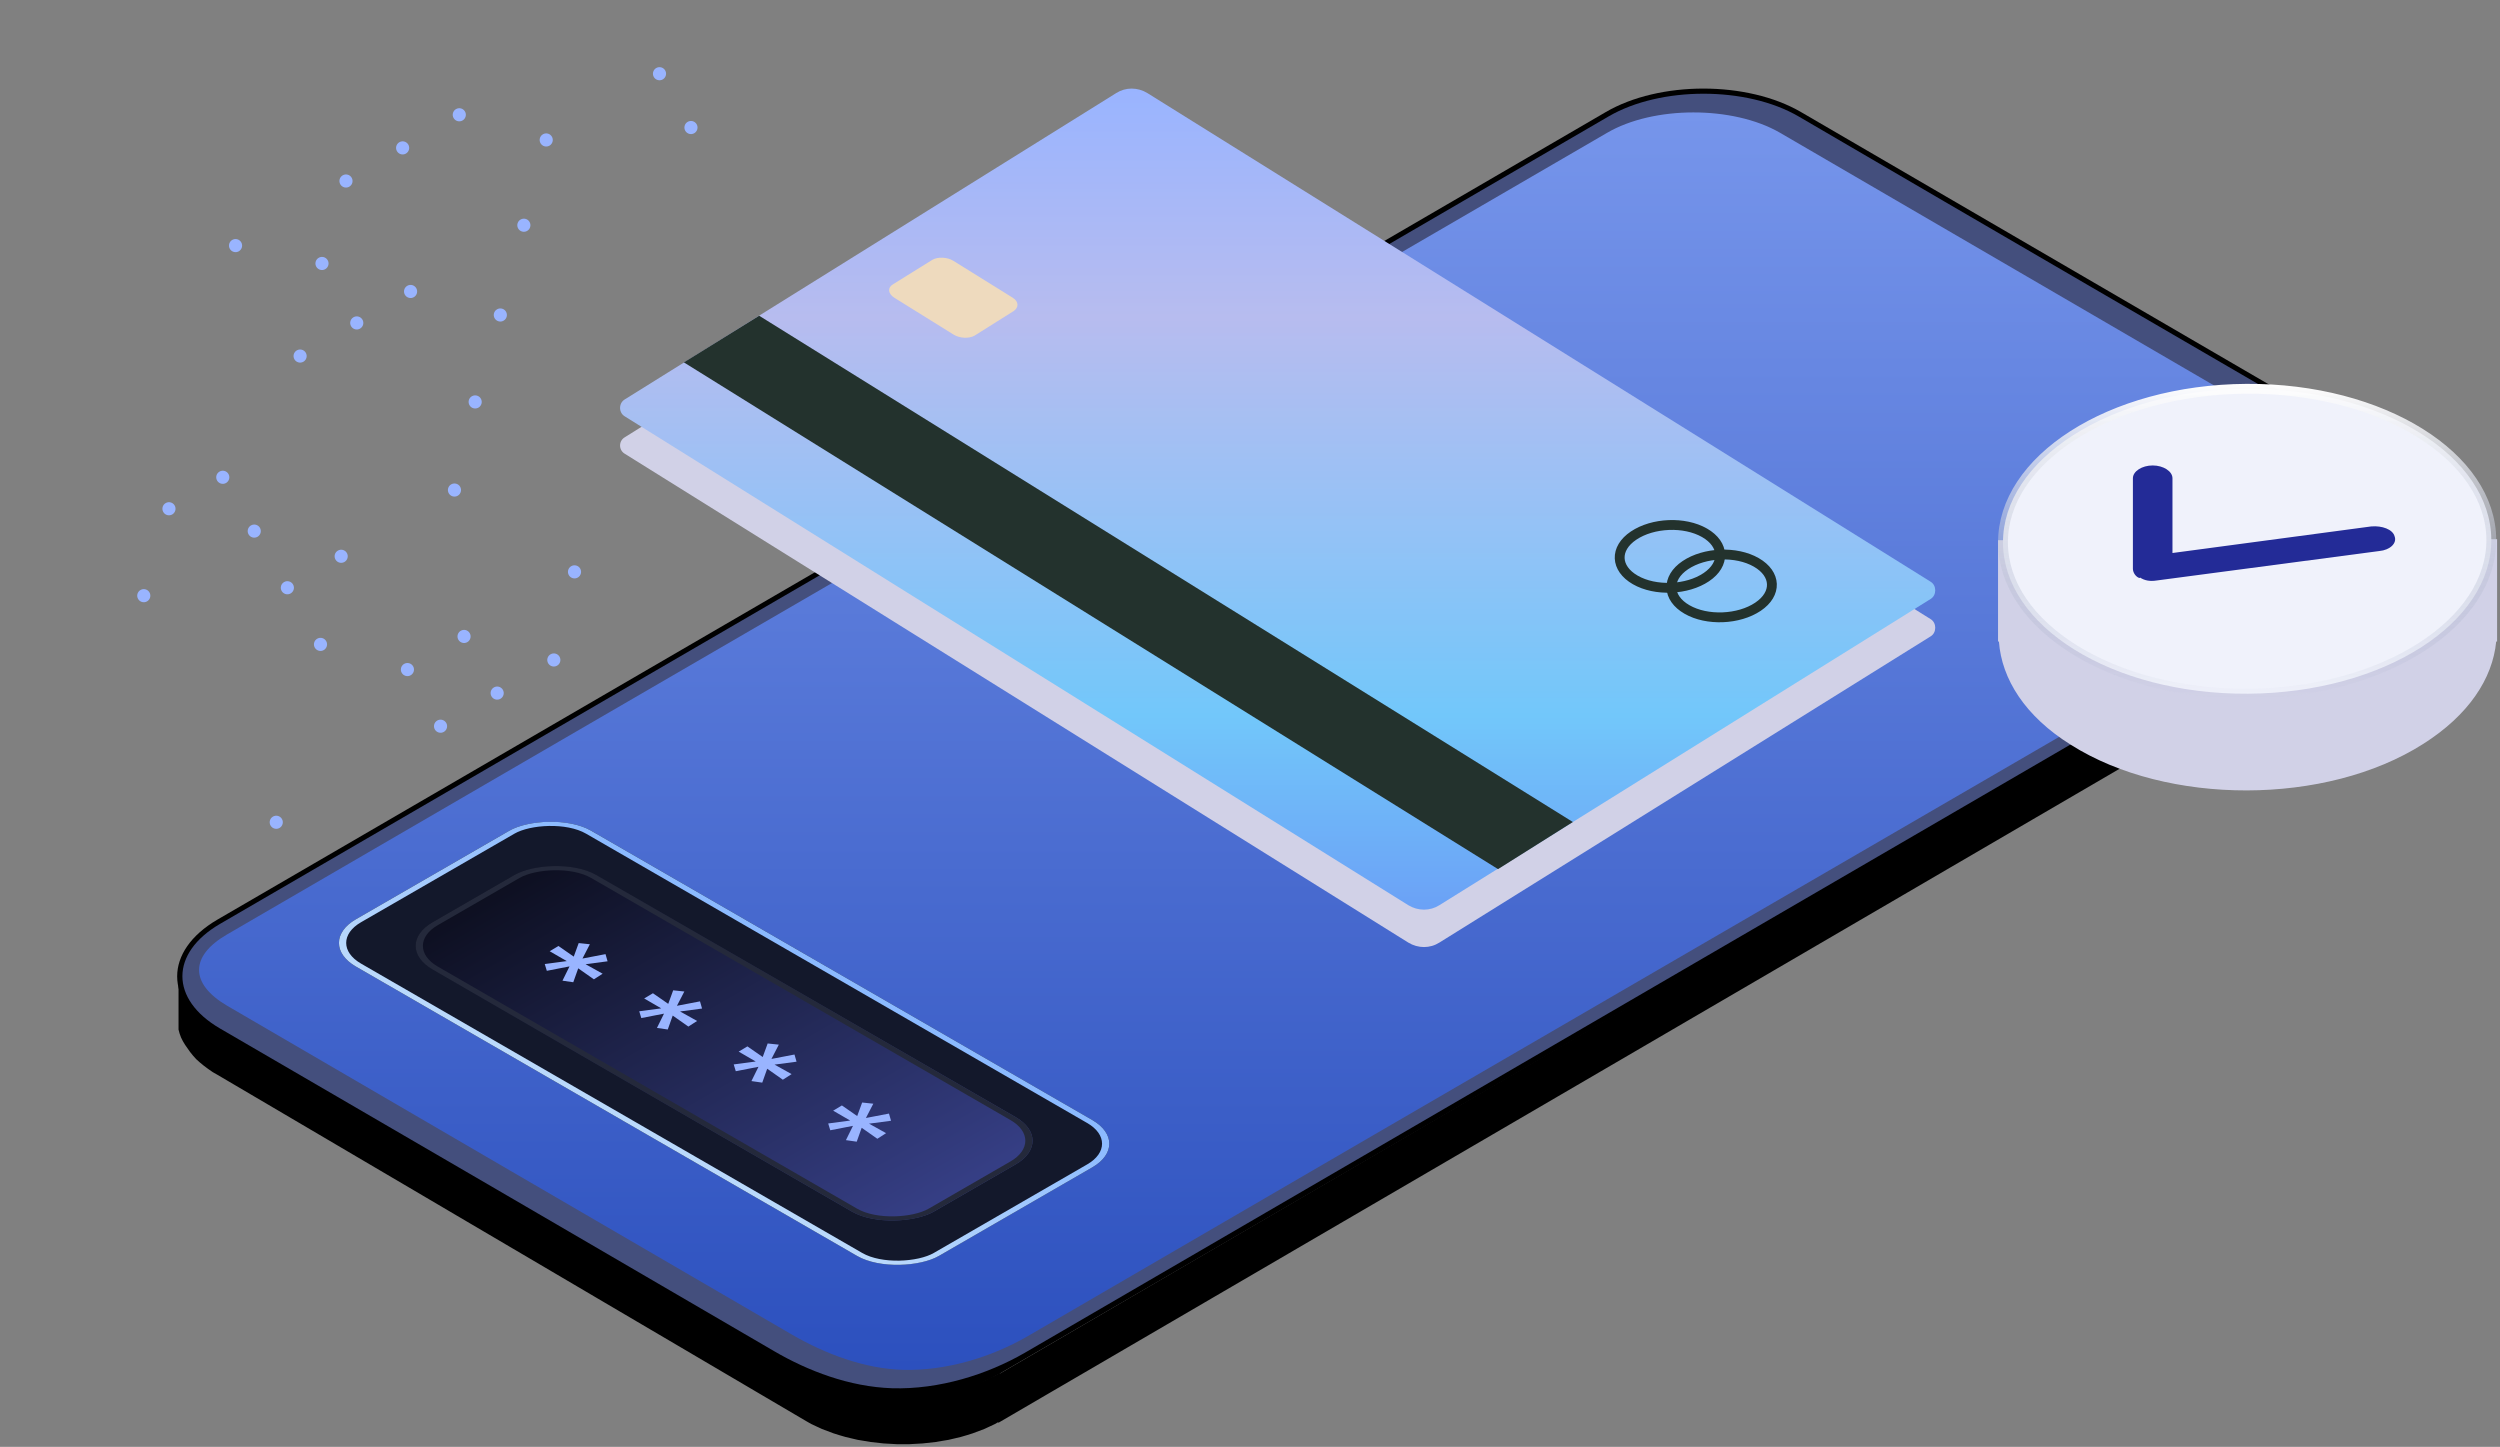 <svg width="254" height="147" viewBox="0 0 254 147" fill="none" xmlns="http://www.w3.org/2000/svg">
<rect x="0" y="0" width="254" height="147" fill="#808080" stroke="none"/>
<path d="M246.061 57.904L245.95 58.308L245.804 58.71L245.621 59.076L245.401 59.442L245.145 59.81L244.889 60.176L244.596 60.542L244.266 60.908L243.899 61.237L243.497 61.567L243.058 61.897L242.581 62.227L242.068 62.52L237.673 65.083L233.278 67.647L228.883 70.211L224.488 72.774L220.093 75.339L215.697 77.902L211.303 80.466L206.907 83.03L202.513 85.594L198.117 88.157L193.723 90.722L184.932 95.849L180.537 98.413L176.142 100.977L171.747 103.54L167.352 106.104L162.957 108.668L158.562 111.231L154.166 113.796L149.771 116.359L145.376 118.923L140.981 121.487L132.19 126.614L127.796 129.179L123.4 131.742L119.006 134.306L114.61 136.87L110.216 139.434L105.82 141.997L101.425 144.562V144.487L101.096 144.676L100.547 144.933L99.997 145.188L98.825 145.628L98.239 145.812L97.616 145.994L96.994 146.142L96.371 146.288L95.712 146.397L95.053 146.508L93.734 146.654L93.075 146.69L92.416 146.728H91.097L90.438 146.69L89.778 146.654L88.46 146.508L87.801 146.397L87.142 146.288L86.519 146.142L85.897 145.994L85.273 145.812L84.688 145.628L83.516 145.188L82.966 144.933L82.417 144.676L81.904 144.383L76.3 141.087L74.433 139.988L72.564 138.89L70.696 137.79L68.828 136.691L66.961 135.593L61.356 132.297L59.489 131.198L57.621 130.099L53.885 127.901L52.018 126.803L46.413 123.507L44.546 122.407L38.941 119.111L37.074 118.013L33.338 115.815L31.47 114.716L29.602 113.617L23.998 110.321L22.131 109.223L21.618 108.93L21.142 108.6L20.702 108.271L20.299 107.94L19.933 107.61L19.604 107.244L19.311 106.878L19.054 106.512L18.798 106.146L18.578 105.779L18.395 105.413L18.248 105.011L18.139 104.607V99.699L18.175 100.103L18.321 100.506L18.505 100.872L18.725 101.238L18.98 101.604L19.237 101.971L19.53 102.337L19.859 102.703L20.226 103.032L20.629 103.362L21.068 103.691L21.545 104.021L22.058 104.314L23.925 105.413L27.661 107.61L29.529 108.71L31.396 109.809L37.001 113.104L38.868 114.203L40.736 115.302L42.605 116.401L44.473 117.5L46.34 118.599L51.944 121.895L53.812 122.993L55.68 124.093L59.416 126.29L61.283 127.389L66.888 130.685L68.755 131.784L74.359 135.08L76.227 136.179L79.963 138.376L81.831 139.476L82.344 139.769L82.893 140.024L83.442 140.281L84.614 140.721L85.237 140.903L85.859 141.087L86.482 141.233L87.105 141.38L87.764 141.489L88.423 141.6L89.083 141.673L89.742 141.746L90.401 141.782L91.061 141.819H92.379L93.038 141.782L93.697 141.746L95.016 141.6L95.675 141.489L96.335 141.38L96.957 141.233L97.58 141.087L98.202 140.903L98.825 140.721L99.997 140.281L100.547 140.024L101.096 139.769L101.608 139.476V139.546L105.82 137.09L110.216 134.525L114.61 131.962L119.006 129.398L123.4 126.834L127.796 124.271L132.19 121.707L136.586 119.143L140.981 116.579L145.376 114.016L149.771 111.451L154.166 108.888L158.562 106.324L162.957 103.76L167.352 101.196L171.747 98.633L176.142 96.068L180.537 93.505L184.932 90.941L189.327 88.377L193.723 85.814L198.117 83.25L202.513 80.686L206.907 78.122L211.303 75.559L215.697 72.994L224.488 67.867L228.883 65.303L233.278 62.739L237.673 60.176L242.068 57.611L242.581 57.318L243.058 56.989L243.497 56.659L243.899 56.33L244.266 56L244.596 55.634L244.889 55.268L245.145 54.901L245.401 54.535L245.621 54.169L245.804 53.803L245.95 53.399L246.061 52.997V57.904Z" fill="black"/>
<path fill-rule="evenodd" clip-rule="evenodd" d="M182.99 11.39C177.533 8.203 168.596 8.203 163.139 11.39C116.148 38.749 69.121 66.109 22.093 93.431C16.636 96.618 16.636 101.782 22.093 104.969C41.944 116.506 61.759 128.043 81.61 139.617C87.067 142.803 96.004 142.803 101.461 139.617C148.452 112.294 195.48 84.934 242.507 57.575C247.964 54.388 247.964 49.224 242.507 46.038C222.656 34.501 202.841 22.927 182.99 11.39Z" fill="black"/>
<path fill-rule="evenodd" clip-rule="evenodd" d="M182.734 11.829C177.46 8.753 168.706 8.753 163.432 11.829C116.405 39.189 69.377 66.548 22.349 93.871C17.259 96.838 17.259 101.526 22.349 104.492C41.102 115.407 59.891 126.321 78.643 137.273C82.086 139.287 86.298 140.898 90.62 141.045C95.418 141.191 100.289 139.653 104.098 137.456C150.137 110.682 196.176 83.872 242.251 57.099C247.342 54.132 247.342 49.444 242.251 46.477C222.4 34.94 202.548 23.403 182.734 11.829Z" fill="#444F7D"/>
<path fill-rule="evenodd" clip-rule="evenodd" d="M180.829 13.477C196.212 22.414 220.238 36.442 241.554 48.821C245.364 51.056 245.364 53.876 241.554 56.073C194.564 83.396 151.382 108.412 104.391 135.771C100.655 137.932 96.077 139.287 91.755 139.177C87.836 139.067 83.88 137.566 80.511 135.625C61.355 124.49 42.2 113.319 23.081 102.185C19.272 99.951 19.272 97.131 23.081 94.933C71.061 67.025 115.269 41.423 163.248 13.514C167.973 10.731 176.067 10.731 180.829 13.477Z" fill="url(#paint0_linear_177_881)"/>
<g clip-path="url(#clip0_177_881)">
<rect width="68.4" height="27.6" rx="4.8" transform="matrix(-0.866 -0.5 -0.866 0.5 115.139 116.2)" fill="#13182B"/>
<g clip-path="url(#clip1_177_881)">
<rect width="58.8" height="19.2" rx="4.8" transform="matrix(-0.866 -0.5 -0.866 0.5 107.344 115.9)" fill="url(#paint1_linear_177_881)"/>
<path d="M84.648 112.845L86.38 113.848L84.145 114.145L84.355 114.835L86.662 114.386L85.946 115.838L87.044 115.996L87.547 114.582L89.137 115.7L90.026 115.129L88.294 114.164L90.529 113.868L90.319 113.139L87.977 113.588L88.728 112.136L87.594 112.016L87.092 113.392L85.537 112.313L84.648 112.845Z" fill="#99B4FF"/>
<path d="M75.048 106.845L76.781 107.848L74.546 108.145L74.755 108.835L77.062 108.386L76.346 109.838L77.445 109.996L77.948 108.582L79.538 109.7L80.427 109.129L78.694 108.164L80.929 107.868L80.72 107.139L78.378 107.588L79.129 106.136L77.995 106.016L77.492 107.392L75.937 106.313L75.048 106.845Z" fill="#99B4FF"/>
<path d="M65.449 101.445L67.181 102.449L64.946 102.745L65.156 103.435L67.462 102.986L66.747 104.438L67.845 104.597L68.348 103.182L69.938 104.3L70.827 103.729L69.094 102.764L71.329 102.468L71.12 101.739L68.778 102.188L69.529 100.736L68.395 100.616L67.893 101.992L66.338 100.913L65.449 101.445Z" fill="#99B4FF"/>
<path d="M55.849 96.645L57.582 97.648L55.347 97.945L55.556 98.635L57.863 98.186L57.147 99.638L58.245 99.796L58.748 98.382L60.339 99.5L61.228 98.929L59.495 97.964L61.73 97.668L61.52 96.939L59.178 97.388L59.93 95.936L58.796 95.816L58.293 97.192L56.738 96.113L55.849 96.645Z" fill="#99B4FF"/>
</g>
<rect x="-0.52" width="58.2" height="18.6" rx="4.5" transform="matrix(-0.866 -0.5 -0.866 0.5 106.374 115.64)" stroke="#24293B" stroke-width="0.6"/>
</g>
<rect x="-0.52" width="67.8" height="27" rx="4.5" transform="matrix(-0.866 -0.5 -0.866 0.5 114.169 115.94)" stroke="url(#paint2_linear_177_881)" stroke-width="0.6"/>
<g style="mix-blend-mode:multiply">
<path d="M63.489 46.109L143.076 95.762C144.076 96.373 145.292 96.373 146.248 95.762L196.164 64.647C196.772 64.272 196.772 63.286 196.164 62.91L116.576 13.257C115.577 12.647 114.361 12.647 113.405 13.257L63.489 44.42C62.837 44.795 62.837 45.733 63.489 46.109Z" fill="#D1D1E7"/>
</g>
<path d="M63.489 42.31L143.076 91.963C144.076 92.573 145.292 92.573 146.248 91.963L196.164 60.847C196.772 60.472 196.772 59.486 196.164 59.111L116.576 9.458C115.577 8.847 114.361 8.847 113.405 9.458L63.489 40.573C62.837 40.949 62.837 41.934 63.489 42.31Z" fill="url(#paint3_linear_177_881)"/>
<path d="M173.358 58.641C175.312 57.327 175.226 55.309 173.184 54.135C171.142 52.962 167.927 53.103 165.972 54.417C164.017 55.731 164.104 57.749 166.146 58.922C168.188 60.096 171.403 59.955 173.358 58.641Z" stroke="#23322D" stroke-miterlimit="10"/>
<path d="M178.613 61.643C180.568 60.329 180.481 58.311 178.439 57.138C176.398 55.965 173.183 56.106 171.228 57.42C169.273 58.734 169.36 60.752 171.402 61.925C173.444 63.098 176.658 62.957 178.613 61.643Z" stroke="#23322D" stroke-miterlimit="10"/>
<path d="M102.891 30.248L96.853 26.494C96.245 26.118 95.289 26.071 94.724 26.4L90.727 28.887C90.162 29.215 90.206 29.826 90.858 30.248L96.896 34.002C97.504 34.378 98.46 34.425 99.025 34.096L102.978 31.609C103.543 31.234 103.5 30.623 102.891 30.248Z" fill="#EEDABE"/>
<path d="M77.13 32.079L159.802 83.516L152.2 88.303L69.484 36.819L77.13 32.079Z" fill="#23322D"/>
<path d="M253.614 54.785H248.863C248.132 54.085 247.219 53.486 246.305 52.886C236.529 46.69 220.358 46.69 210.492 52.986C209.578 53.585 208.756 54.185 208.025 54.885H203V65.178H203.091C203.365 68.976 205.741 72.774 210.4 75.672C220.176 81.868 236.347 81.868 246.214 75.572C250.782 72.674 253.248 68.976 253.614 65.178H253.705V54.785H253.614Z" fill="#D1D1E7"/>
<path d="M228.229 39.501C235.137 39.457 241.378 41.188 245.881 43.995C250.39 46.806 253.095 50.649 253.117 54.832C253.139 59.016 250.475 62.894 245.996 65.763C241.523 68.627 235.302 70.437 228.394 70.481C221.485 70.525 215.244 68.795 210.741 65.988C206.232 63.177 203.526 59.334 203.504 55.15C203.482 50.967 206.146 47.088 210.625 44.22C215.098 41.355 221.32 39.545 228.229 39.501Z" fill="#F0F2FB" stroke="url(#paint4_linear_177_881)"/>
<path d="M217.251 58.683C216.886 58.483 216.703 58.084 216.703 57.784V48.589C216.703 47.89 217.617 47.29 218.713 47.29C219.809 47.29 220.723 47.89 220.723 48.589V56.185L240.914 53.486C242.01 53.387 243.106 53.786 243.289 54.486C243.563 55.185 242.832 55.885 241.736 55.985L219.079 58.983C218.439 59.083 217.891 58.983 217.434 58.683C217.343 58.783 217.343 58.683 217.251 58.683Z" fill="#232B97"/>
<circle cx="0.667" cy="0.667" r="0.667" transform="matrix(-0.505 -0.863 -0.863 0.505 59.283 58.34)" fill="#99B4FF"/>
<circle cx="0.667" cy="0.667" r="0.667" transform="matrix(-0.505 -0.863 -0.863 0.505 57.182 67.292)" fill="#99B4FF"/>
<circle cx="0.667" cy="0.667" r="0.667" transform="matrix(-0.505 -0.863 -0.863 0.505 51.426 70.657)" fill="#99B4FF"/>
<circle cx="0.667" cy="0.667" r="0.667" transform="matrix(-0.505 -0.863 -0.863 0.505 48.06 64.902)" fill="#99B4FF"/>
<circle cx="0.667" cy="0.667" r="0.667" transform="matrix(-0.505 -0.863 -0.863 0.505 47.086 50.027)" fill="#99B4FF"/>
<circle cx="0.667" cy="0.667" r="0.667" transform="matrix(-0.505 -0.863 -0.863 0.505 35.576 56.757)" fill="#99B4FF"/>
<circle cx="0.667" cy="0.667" r="0.667" transform="matrix(-0.505 -0.863 -0.863 0.505 30.109 59.954)" fill="#99B4FF"/>
<circle cx="0.667" cy="0.667" r="0.667" transform="matrix(-0.505 -0.863 -0.863 0.505 33.475 65.709)" fill="#99B4FF"/>
<circle cx="0.667" cy="0.667" r="0.667" transform="matrix(-0.505 -0.863 -0.863 0.505 26.744 54.199)" fill="#99B4FF"/>
<circle cx="0.667" cy="0.667" r="0.667" transform="matrix(-0.505 -0.863 -0.863 0.505 23.547 48.731)" fill="#99B4FF"/>
<circle cx="0.667" cy="0.667" r="0.667" transform="matrix(-0.505 -0.863 -0.863 0.505 18.08 51.928)" fill="#99B4FF"/>
<circle cx="0.667" cy="0.667" r="0.667" transform="matrix(-0.505 -0.863 -0.863 0.505 15.521 60.76)" fill="#99B4FF"/>
<circle cx="0.667" cy="0.667" r="0.667" transform="matrix(-0.505 -0.863 -0.863 0.505 28.98 83.781)" fill="#99B4FF"/>
<circle cx="0.667" cy="0.667" r="0.667" transform="matrix(-0.505 -0.863 -0.863 0.505 49.19 41.075)" fill="#99B4FF"/>
<circle cx="0.667" cy="0.667" r="0.667" transform="matrix(-0.505 -0.863 -0.863 0.505 51.746 32.242)" fill="#99B4FF"/>
<circle cx="0.667" cy="0.667" r="0.667" transform="matrix(-0.505 -0.863 -0.863 0.505 54.137 23.122)" fill="#99B4FF"/>
<circle cx="0.667" cy="0.667" r="0.667" transform="matrix(-0.505 -0.863 -0.863 0.505 56.408 14.459)" fill="#99B4FF"/>
<circle cx="0.667" cy="0.667" r="0.667" transform="matrix(-0.505 -0.863 -0.863 0.505 67.918 7.728)" fill="#99B4FF"/>
<circle cx="0.667" cy="0.667" r="0.667" transform="matrix(-0.505 -0.863 -0.863 0.505 71.115 13.196)" fill="#99B4FF"/>
<circle cx="0.667" cy="0.667" r="0.667" transform="matrix(-0.505 -0.863 -0.863 0.505 47.576 11.9)" fill="#99B4FF"/>
<circle cx="0.667" cy="0.667" r="0.667" transform="matrix(-0.505 -0.863 -0.863 0.505 41.82 15.265)" fill="#99B4FF"/>
<circle cx="0.667" cy="0.667" r="0.667" transform="matrix(-0.505 -0.863 -0.863 0.505 36.065 18.63)" fill="#99B4FF"/>
<circle cx="0.667" cy="0.667" r="0.667" transform="matrix(-0.505 -0.863 -0.863 0.505 42.627 29.852)" fill="#99B4FF"/>
<circle cx="0.667" cy="0.667" r="0.667" transform="matrix(-0.505 -0.863 -0.863 0.505 37.16 33.049)" fill="#99B4FF"/>
<circle cx="0.667" cy="0.667" r="0.667" transform="matrix(-0.505 -0.863 -0.863 0.505 31.404 36.414)" fill="#99B4FF"/>
<circle cx="0.667" cy="0.667" r="0.667" transform="matrix(-0.505 -0.863 -0.863 0.505 33.627 27.007)" fill="#99B4FF"/>
<circle cx="0.667" cy="0.667" r="0.667" transform="matrix(-0.505 -0.863 -0.863 0.505 24.844 25.192)" fill="#99B4FF"/>
<circle cx="0.667" cy="0.667" r="0.667" transform="matrix(-0.505 -0.863 -0.863 0.505 45.672 74.022)" fill="#99B4FF"/>
<circle cx="0.667" cy="0.667" r="0.667" transform="matrix(-0.505 -0.863 -0.863 0.505 42.307 68.267)" fill="#99B4FF"/>
<defs>
<linearGradient id="paint0_linear_177_881" x1="132.318" y1="11.422" x2="132.318" y2="139.184" gradientUnits="userSpaceOnUse">
<stop stop-color="#7695EB"/>
<stop offset="1" stop-color="#2C50BE"/>
</linearGradient>
<linearGradient id="paint1_linear_177_881" x1="58.8" y1="9.6" x2="0" y2="9.6" gradientUnits="userSpaceOnUse">
<stop stop-color="#0D0F20"/>
<stop offset="1" stop-color="#363F86"/>
</linearGradient>
<linearGradient id="paint2_linear_177_881" x1="34.2" y1="0" x2="34.2" y2="27.6" gradientUnits="userSpaceOnUse">
<stop stop-color="#8BBAFF"/>
<stop offset="1" stop-color="#BBDAFC"/>
</linearGradient>
<linearGradient id="paint3_linear_177_881" x1="129.81" y1="9" x2="129.81" y2="92.421" gradientUnits="userSpaceOnUse">
<stop stop-color="#99B4FF"/>
<stop offset="0.279" stop-color="#B7BCEF"/>
<stop offset="0.543" stop-color="#93C2F6"/>
<stop offset="0.764" stop-color="#72C7FA"/>
<stop offset="1" stop-color="#6BA1F6"/>
</linearGradient>
<linearGradient id="paint4_linear_177_881" x1="228.311" y1="39" x2="228.311" y2="70.983" gradientUnits="userSpaceOnUse">
<stop stop-color="white"/>
<stop offset="1" stop-color="#8D97B7" stop-opacity="0"/>
</linearGradient>
<clipPath id="clip0_177_881">
<rect width="68.4" height="27.6" rx="4.8" transform="matrix(-0.866 -0.5 -0.866 0.5 115.139 116.2)" fill="white"/>
</clipPath>
<clipPath id="clip1_177_881">
<rect width="58.8" height="19.2" rx="4.8" transform="matrix(-0.866 -0.5 -0.866 0.5 107.344 115.9)" fill="white"/>
</clipPath>
</defs>
</svg>

